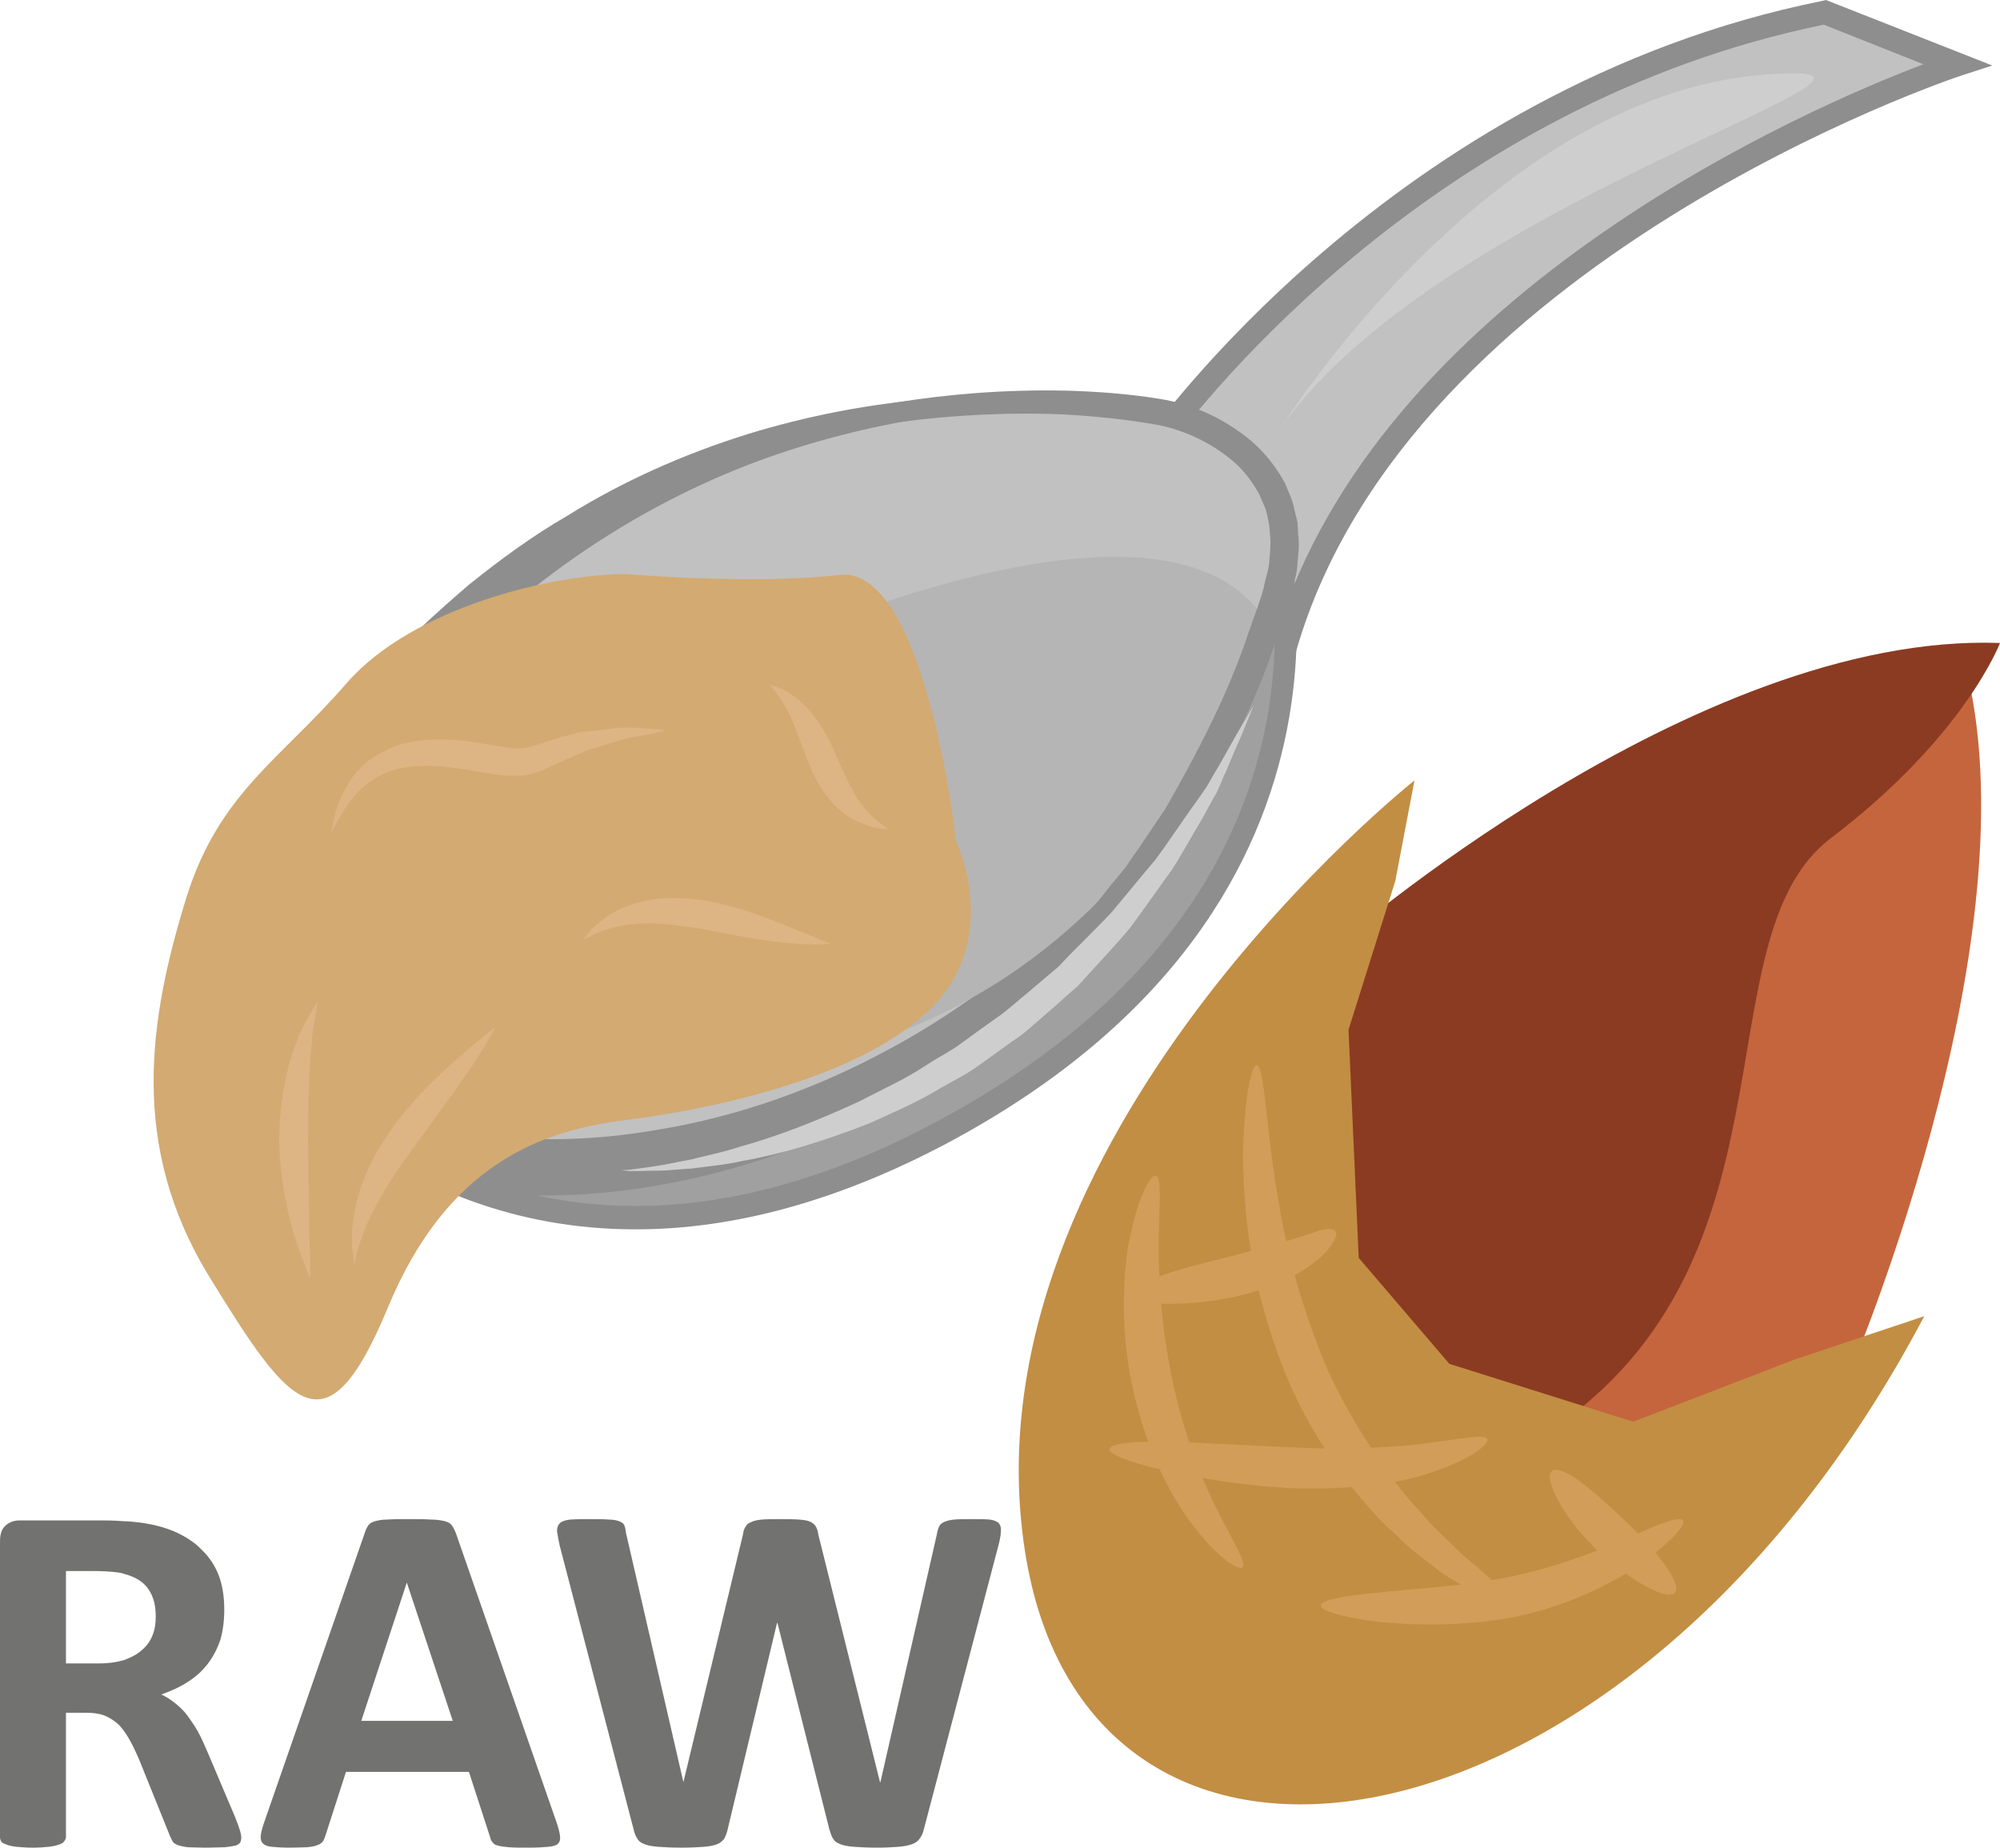 <?xml version="1.0" encoding="UTF-8" standalone="no"?>
<svg
   xmlns:dc="http://purl.org/dc/elements/1.1/"
   xmlns:cc="http://creativecommons.org/ns#"
   xmlns:rdf="http://www.w3.org/1999/02/22-rdf-syntax-ns#"
   xmlns:svg="http://www.w3.org/2000/svg"
   xmlns="http://www.w3.org/2000/svg"
   id="svg64"
   viewBox="0 0 4700 4342"
   style="clip-rule:evenodd;fill-rule:evenodd;image-rendering:optimizeQuality;shape-rendering:geometricPrecision;text-rendering:geometricPrecision"
   version="1.1"
   height="43.42mm"
   width="47mm"
   xml:space="preserve">
 <defs
   id="defs4">
  <style
   id="style2"
   type="text/css">
   <![CDATA[
    .fil0 {fill:#727271;fill-rule:nonzero}
    .fil9 {fill:#8B3B22;fill-rule:nonzero}
    .fil2 {fill:#8E8E8E;fill-rule:nonzero}
    .fil3 {fill:#A0A0A0;fill-rule:nonzero}
    .fil4 {fill:#B5B5B5;fill-rule:nonzero}
    .fil1 {fill:#C1C1C1;fill-rule:nonzero}
    .fil10 {fill:#C28E43;fill-rule:nonzero}
    .fil8 {fill:#C5653D;fill-rule:nonzero}
    .fil6 {fill:#CECECE;fill-rule:nonzero}
    .fil11 {fill:#D19D59;fill-rule:nonzero}
    .fil5 {fill:#D3AA71;fill-rule:nonzero}
    .fil7 {fill:#DDB483;fill-rule:nonzero}
   ]]>
  </style>
 </defs>
 <g
   transform="translate(-7914,-12366)"
   id="Vrstva_x0020_1">
  <path
   style="fill:#727271;fill-rule:nonzero"
   id="path7"
   d="m 8481,16684 c 0,4 -1,8 -2,11 -2,3 -5,6 -11,8 -6,1 -15,3 -26,4 -12,0 -27,1 -47,1 -16,0 -30,-1 -39,-1 -10,-1 -18,-3 -24,-5 -5,-2 -10,-5 -12,-8 -2,-4 -4,-8 -6,-12 l -69,-171 c -8,-20 -16,-37 -24,-52 -8,-15 -17,-28 -26,-38 -10,-10 -21,-17 -34,-23 -13,-5 -27,-7 -44,-7 h -48 v 292 c 0,4 -2,7 -4,10 -3,4 -7,6 -13,8 -6,2 -14,4 -24,5 -9,1 -22,2 -37,2 -15,0 -27,-1 -38,-2 -10,-1 -18,-3 -23,-5 -6,-2 -10,-4 -13,-7 -2,-4 -3,-7 -3,-11 v -695 c 0,-17 4,-29 13,-37 9,-8 20,-12 33,-12 h 198 c 20,0 36,1 49,2 13,0 25,2 36,3 30,4 58,11 83,22 24,11 45,24 62,42 18,17 31,37 40,60 9,24 13,51 13,81 0,25 -3,49 -9,70 -7,21 -17,40 -29,56 -13,17 -28,31 -47,43 -18,12 -40,22 -63,30 11,5 22,12 32,20 10,8 20,17 29,29 8,11 17,24 25,38 8,14 15,31 23,49 l 64,151 c 6,15 10,26 12,33 2,7 3,12 3,16 z m -201,-519 c 0,-25 -5,-47 -17,-64 -11,-17 -30,-29 -56,-36 -8,-3 -17,-4 -27,-5 -10,-1 -24,-2 -42,-2 h -69 v 217 h 79 c 22,0 41,-3 58,-8 16,-6 30,-13 41,-23 11,-9 20,-21 25,-34 6,-14 8,-29 8,-45 z"
   class="fil0" />
  <path
   style="fill:#727271;fill-rule:nonzero"
   d="m 9221,16646 c 5,14 8,26 9,34 1,8 0,14 -5,19 -4,4 -12,6 -23,7 -11,1 -26,2 -45,2 -20,0 -36,0 -47,-1 -12,-1 -20,-2 -26,-4 -6,-1 -10,-4 -12,-7 -3,-3 -5,-7 -6,-12 l -50,-154 h -289 l -48,149 c -2,6 -4,11 -6,14 -3,4 -7,7 -13,9 -5,2 -13,4 -24,5 -10,0 -24,1 -41,1 -18,0 -32,-1 -42,-2 -11,-1 -18,-4 -22,-9 -4,-4 -5,-11 -4,-19 1,-8 4,-19 9,-33 l 236,-679 c 2,-6 5,-12 8,-16 3,-4 8,-7 15,-9 7,-2 16,-4 29,-4 12,-1 28,-1 48,-1 23,0 42,0 55,1 14,0 25,2 33,4 7,2 13,5 16,10 3,4 6,10 9,17 z m -351,-561 v 0 l -107,325 h 215 z"
   class="fil0"
   id="1" />
  <path
   style="fill:#727271;fill-rule:nonzero"
   d="m 10085,16665 c -2,9 -6,17 -10,22 -4,6 -10,10 -18,13 -9,3 -19,5 -32,6 -13,1 -30,2 -50,2 -22,0 -40,-1 -54,-2 -14,-1 -24,-3 -32,-6 -8,-3 -14,-7 -17,-13 -4,-5 -6,-13 -9,-22 l -122,-485 h -1 l -116,485 c -2,9 -5,16 -8,22 -4,5 -9,10 -17,13 -8,3 -18,5 -31,6 -13,1 -31,2 -52,2 -23,0 -41,-1 -55,-2 -14,-1 -24,-3 -32,-6 -8,-3 -14,-7 -17,-13 -4,-5 -7,-13 -9,-22 l -174,-668 c -3,-14 -5,-25 -6,-33 0,-8 2,-14 7,-19 5,-4 13,-7 24,-8 12,-1 27,-1 47,-1 19,0 33,0 44,1 11,0 19,2 24,4 6,2 10,5 12,9 2,4 3,10 4,18 l 135,586 v 0 l 140,-582 c 1,-8 3,-14 6,-18 2,-5 7,-9 13,-11 6,-3 14,-5 25,-6 10,-1 25,-1 43,-1 18,0 33,0 45,1 11,1 20,2 26,5 6,3 10,6 13,11 3,5 5,11 6,19 l 145,582 h 1 l 133,-584 c 1,-7 3,-12 5,-17 2,-4 6,-8 11,-10 6,-3 14,-5 24,-6 10,-1 24,-1 43,-1 18,0 31,0 41,1 9,1 16,4 21,8 4,5 6,11 5,19 0,9 -2,20 -6,35 z"
   class="fil0"
   id="2" />
 </g>
 <g
   transform="translate(-7914,-12366)"
   id="Vrstva_x0020_1_0">
  <path
   style="fill:#c1c1c1;fill-rule:nonzero"
   id="path13"
   d="m 10627,13417 c 0,0 561,-819 1576,-1021 l 311,121 c 0,0 -1310,428 -1580,1371 z"
   class="fil1" />
  <path
   style="fill:#8e8e8e;fill-rule:nonzero"
   id="path15"
   d="m 10661,13418 263,405 c 265,-782 1238,-1203 1510,-1306 l -234,-93 c -911,186 -1457,883 -1539,994 z m 283,537 -350,-538 10,-16 c 6,-7 580,-830 1593,-1033 l 8,-2 391,154 -74,24 c -13,4 -1298,434 -1562,1352 z"
   class="fil2" />
  <path
   style="fill:#a0a0a0;fill-rule:nonzero"
   id="path17"
   d="m 10746,13518 150,31 c 0,0 304,906 -771,1479 -1016,542 -1569,-185 -1588,-242 z"
   class="fil3" />
  <path
   style="fill:#8e8e8e;fill-rule:nonzero"
   id="path19"
   d="m 8575,14797 c 61,92 346,403 833,403 223,0 460,-66 705,-197 977,-521 796,-1307 761,-1430 l -123,-25 z m 833,458 c -578,0 -881,-412 -897,-459 l -8,-22 2239,-1286 175,37 5,16 c 3,8 300,935 -783,1512 -253,134 -498,202 -731,202 z"
   class="fil2" />
  <path
   style="fill:#c1c1c1;fill-rule:nonzero"
   id="path21"
   d="m 10663,13339 c 0,0 -1218,-275 -2006,883 -788,1158 1701,1354 2256,-456 108,-349 -250,-427 -250,-427 z"
   class="fil1" />
  <path
   style="fill:#8e8e8e;fill-rule:nonzero"
   id="path23"
   d="m 10663,13339 c 0,0 23,3 64,19 41,16 104,43 160,110 26,34 49,78 59,131 9,54 2,112 -12,172 -31,115 -77,245 -145,381 -67,136 -160,277 -279,412 -120,134 -268,261 -444,363 -176,103 -377,184 -597,223 -110,20 -224,29 -340,24 -117,-7 -237,-27 -352,-76 -113,-48 -223,-126 -284,-243 -31,-58 -48,-122 -52,-185 -4,-63 4,-124 19,-181 15,-58 37,-111 63,-161 24,-50 55,-97 85,-141 62,-86 125,-169 195,-243 66,-75 140,-141 213,-204 75,-60 150,-115 228,-160 152,-95 309,-159 454,-202 292,-85 541,-88 707,-77 85,6 149,16 192,23 44,8 66,15 66,15 0,0 -23,-4 -67,-8 -44,-5 -108,-10 -191,-9 -165,2 -408,21 -686,119 -276,98 -583,284 -832,579 -64,72 -121,153 -178,235 -54,83 -102,172 -124,266 -24,93 -20,190 24,271 43,81 126,143 221,183 95,40 201,59 306,66 105,6 210,-1 311,-18 205,-32 395,-103 563,-195 168,-91 313,-205 433,-327 120,-122 214,-253 287,-381 73,-127 126,-250 163,-362 17,-54 27,-106 22,-155 -6,-47 -22,-89 -45,-122 -47,-66 -106,-99 -145,-118 -39,-19 -62,-24 -62,-24 z"
   class="fil2" />
  <path
   style="fill:#b5b5b5;fill-rule:nonzero"
   id="path25"
   d="m 9414,14024 c 0,0 1213,-636 1479,-192 0,0 -330,1161 -1555,1043 z"
   class="fil4" />
  <path
   style="fill:#d3aa71;fill-rule:nonzero"
   id="path27"
   d="m 10161,14344 c 0,0 -72,-651 -275,-627 -203,24 -501,-2 -501,-2 -171,0 -501,78 -656,256 -155,179 -299,258 -376,501 -89,287 -137,586 54,896 190,310 274,418 418,72 143,-346 370,-418 560,-442 192,-24 550,-96 717,-263 167,-166 59,-391 59,-391 z"
   class="fil5" />
  <path
   style="fill:#8e8e8e;fill-rule:nonzero"
   id="path29"
   d="m 9090,13746 c 0,0 13,-11 38,-30 24,-19 60,-48 108,-83 98,-66 244,-159 446,-232 50,-17 102,-35 160,-49 55,-17 115,-28 177,-40 124,-20 258,-31 400,-28 71,2 143,7 218,19 78,12 152,45 216,98 32,27 59,61 80,99 8,20 18,39 22,60 l 8,33 2,32 c 3,22 0,44 -2,65 0,22 -8,41 -12,63 -4,21 -11,40 -18,59 l -20,58 c -51,156 -127,297 -206,430 -22,32 -43,63 -66,94 -10,16 -21,31 -31,47 -13,14 -25,28 -37,42 -24,29 -48,57 -71,85 -25,26 -51,51 -76,76 -203,200 -434,323 -634,393 -203,70 -377,85 -496,83 -29,-1 -55,0 -78,-2 -23,-3 -42,-5 -58,-6 -31,-4 -47,-6 -47,-6 0,0 16,1 47,2 16,1 35,3 58,4 23,1 49,-2 78,-2 117,-5 289,-28 484,-105 194,-76 415,-202 606,-401 24,-25 49,-50 73,-75 22,-28 44,-55 66,-84 12,-13 23,-28 35,-42 10,-15 20,-30 31,-45 20,-30 41,-61 62,-92 74,-130 147,-267 197,-419 l 20,-56 c 6,-18 13,-37 16,-55 4,-18 11,-36 11,-54 1,-18 4,-36 2,-53 l -2,-26 -5,-26 c -3,-17 -12,-32 -18,-48 -16,-29 -36,-57 -62,-79 -53,-45 -120,-76 -186,-87 -70,-12 -140,-19 -210,-23 -137,-6 -268,2 -390,18 -61,10 -120,18 -175,32 -56,11 -109,28 -159,43 -200,64 -350,148 -451,209 -49,32 -85,59 -112,77 -25,17 -39,27 -39,27 z"
   class="fil2" />
  <path
   style="fill:#cecece;fill-rule:nonzero"
   id="path31"
   d="m 10928,13366 c 0,0 482,-771 1127,-824 514,-43 -742,282 -1127,824 z"
   class="fil6" />
  <path
   style="fill:#cecece;fill-rule:nonzero"
   id="path33"
   d="m 10860,14024 c 0,0 -10,25 -29,71 -10,22 -22,50 -35,82 -8,16 -15,35 -23,52 -11,18 -20,36 -31,56 -23,38 -46,81 -74,125 -31,42 -63,89 -98,136 -38,46 -81,90 -124,138 -25,21 -49,44 -74,65 -26,22 -49,45 -79,64 -28,20 -55,40 -82,59 -28,20 -57,34 -85,50 -55,34 -113,58 -167,83 -109,43 -212,74 -299,89 -44,10 -85,13 -120,18 -35,2 -65,6 -90,5 -24,1 -43,1 -57,1 -12,-1 -20,-2 -20,-2 0,0 8,0 20,-1 13,-2 32,-4 57,-8 24,-3 53,-10 87,-16 34,-9 73,-16 115,-30 84,-23 181,-60 284,-108 51,-27 106,-51 158,-86 26,-17 55,-31 80,-50 26,-19 52,-38 79,-57 27,-18 51,-41 76,-61 25,-21 48,-41 72,-61 43,-46 87,-87 126,-129 37,-44 71,-86 104,-125 30,-41 57,-82 82,-117 13,-18 25,-35 36,-51 10,-17 19,-34 28,-48 17,-30 32,-57 44,-78 25,-43 39,-66 39,-66 z"
   class="fil6" />
  <path
   style="fill:#ddb483;fill-rule:nonzero"
   id="path35"
   d="m 8643,15369 c 0,0 -4,-9 -11,-25 -6,-15 -15,-39 -24,-67 -18,-58 -37,-142 -38,-235 1,-94 20,-179 44,-236 10,-28 26,-50 33,-65 l 13,-22 c 0,0 -1,9 -3,26 -2,18 -9,40 -10,70 -7,58 -8,138 -9,227 2,89 2,170 3,229 1,30 2,54 2,71 0,18 0,27 0,27 z"
   class="fil7" />
  <path
   style="fill:#ddb483;fill-rule:nonzero"
   id="path37"
   d="m 9078,14780 c 0,0 -17,34 -50,84 -34,51 -83,118 -135,189 -26,35 -50,70 -70,102 -19,32 -36,62 -47,89 -6,13 -10,26 -14,37 -4,11 -7,21 -9,28 -4,17 -6,27 -6,27 0,0 -2,-10 -4,-27 -2,-8 -2,-19 -2,-31 0,-13 0,-27 3,-42 3,-32 13,-68 28,-107 16,-38 39,-78 66,-115 56,-77 119,-132 164,-172 46,-39 76,-62 76,-62 z"
   class="fil7" />
  <path
   style="fill:#ddb483;fill-rule:nonzero"
   id="path39"
   d="m 9481,14082 c 0,0 -12,2 -34,8 -12,2 -25,5 -41,8 -8,1 -16,2 -25,5 -8,3 -17,5 -27,8 -19,6 -39,12 -62,19 -20,9 -43,19 -67,30 -11,5 -24,11 -38,17 -8,2 -16,5 -23,8 -9,1 -19,4 -28,4 -8,0 -17,0 -26,0 -8,0 -16,-1 -24,-2 -16,-2 -31,-5 -46,-7 -59,-11 -113,-18 -162,-12 -24,3 -45,9 -64,17 -19,10 -36,21 -50,34 -27,25 -43,54 -55,73 -11,21 -16,32 -16,32 3,0 -2,-54 46,-127 13,-18 29,-36 52,-51 22,-15 48,-27 77,-34 58,-13 122,-10 183,2 15,2 31,5 44,7 l 20,3 18,1 c 6,0 11,-2 16,-2 6,0 12,-3 18,-4 12,-4 25,-8 38,-12 25,-9 52,-15 75,-21 25,-2 47,-5 68,-7 10,-2 20,-3 29,-3 10,0 19,0 27,0 16,1 31,2 42,3 23,2 35,3 35,3 z"
   class="fil7" />
  <path
   style="fill:#ddb483;fill-rule:nonzero"
   id="path41"
   d="m 9866,14584 c 0,0 -35,4 -91,-1 -56,-4 -131,-18 -211,-34 -39,-6 -76,-11 -110,-13 -33,0 -63,1 -89,8 -12,1 -23,6 -34,9 -10,4 -18,8 -25,11 -14,7 -22,10 -22,10 0,0 6,-6 15,-18 6,-7 12,-14 22,-21 9,-7 19,-17 32,-23 25,-16 59,-26 98,-33 39,-5 82,-3 125,4 86,16 156,47 207,67 51,20 83,34 83,34 z"
   class="fil7" />
  <path
   style="fill:#ddb483;fill-rule:nonzero"
   id="path43"
   d="m 10001,14315 c 0,0 -8,-1 -19,-2 -12,-1 -29,-6 -50,-15 -20,-9 -44,-24 -63,-47 -21,-23 -38,-51 -50,-81 -25,-59 -39,-108 -58,-141 -10,-17 -20,-31 -27,-40 -7,-10 -11,-14 -11,-14 0,0 6,2 18,6 11,3 27,12 44,25 18,14 37,34 53,58 16,24 30,51 42,79 24,56 44,99 71,128 14,14 26,26 35,32 9,7 15,12 15,12 z"
   class="fil7" />
  <path
   style="fill:#c5653d;fill-rule:nonzero"
   id="path45"
   d="m 12251,15616 c 0,0 440,-1018 286,-1668 l -799,643 -405,1217 621,-8 z"
   class="fil8" />
  <path
   style="fill:#8b3b22;fill-rule:nonzero"
   id="path47"
   d="m 11048,14592 c 0,0 845,-741 1566,-715 0,0 -83,220 -398,459 -315,240 -49,1017 -693,1414 l -675,-320 z"
   class="fil9" />
  <path
   style="fill:#c28e43;fill-rule:nonzero"
   id="path49"
   d="m 11238,14200 c 0,0 -1063,842 -916,1807 146,965 1429,752 2114,-548 l -305,102 -379,146 -432,-136 -213,-249 -24,-536 110,-350 z"
   class="fil10" />
  <path
   style="fill:#d19d59;fill-rule:nonzero"
   id="path51"
   d="m 10834,16049 c -9,9 -58,-22 -115,-96 -29,-37 -57,-85 -83,-140 -25,-56 -46,-120 -61,-189 -15,-69 -20,-136 -20,-197 1,-61 5,-116 16,-160 19,-91 47,-141 59,-138 14,4 9,59 7,145 -1,43 1,93 5,150 5,56 13,117 26,180 13,64 31,123 49,176 20,52 39,99 59,137 38,76 68,122 58,132 z"
   class="fil11" />
  <path
   style="fill:#d19d59;fill-rule:nonzero"
   id="path53"
   d="m 11489,16148 c -3,6 -25,0 -61,-15 -17,-8 -39,-17 -63,-32 -23,-15 -52,-29 -79,-51 -28,-22 -59,-44 -88,-74 -15,-14 -32,-28 -46,-44 -15,-17 -30,-34 -46,-52 -58,-72 -115,-159 -159,-257 -43,-99 -71,-197 -89,-288 -7,-46 -14,-89 -17,-130 -4,-41 -5,-79 -6,-113 1,-139 20,-224 32,-223 15,1 19,85 36,218 5,33 9,69 17,108 5,38 15,79 24,122 22,84 50,175 90,268 41,90 91,171 142,241 12,18 26,34 38,50 13,16 27,31 40,45 24,30 51,54 75,77 22,24 47,41 67,60 19,18 37,31 52,43 29,25 44,41 41,47 z"
   class="fil11" />
  <path
   style="fill:#d19d59;fill-rule:nonzero"
   id="path55"
   d="m 11850,16109 c -18,19 -100,-24 -185,-102 -83,-81 -124,-170 -104,-184 22,-17 92,40 170,115 81,76 136,151 119,171 z"
   class="fil11" />
  <path
   style="fill:#d19d59;fill-rule:nonzero"
   id="path57"
   d="m 11052,15259 c 4,4 3,13 -5,26 -3,6 -9,13 -15,21 -7,8 -15,16 -25,23 -39,33 -102,62 -172,80 -71,17 -135,22 -182,21 -46,0 -76,-7 -78,-20 -3,-13 23,-30 67,-46 44,-16 104,-31 170,-47 65,-18 121,-32 162,-46 11,-3 20,-6 28,-9 8,-3 15,-5 23,-7 12,-2 23,-1 27,4 z"
   class="fil11" />
  <path
   style="fill:#d19d59;fill-rule:nonzero"
   id="path59"
   d="m 11409,15748 c 5,11 -37,46 -117,73 -40,16 -90,27 -145,35 -56,6 -117,9 -180,8 -128,-5 -240,-25 -319,-43 -80,-19 -128,-37 -127,-50 2,-12 54,-19 135,-17 82,1 193,10 314,14 60,3 117,2 169,0 52,-3 99,-5 137,-12 78,-9 127,-21 133,-8 z"
   class="fil11" />
  <path
   style="fill:#d19d59;fill-rule:nonzero"
   id="path61"
   d="m 11869,15939 c 8,10 -27,49 -94,99 -68,47 -175,102 -302,128 -127,24 -242,19 -324,11 -81,-11 -131,-25 -131,-38 1,-13 52,-23 131,-30 81,-9 190,-14 306,-36 115,-23 214,-63 287,-93 71,-34 119,-52 127,-41 z"
   class="fil11" />
 </g>
</svg>